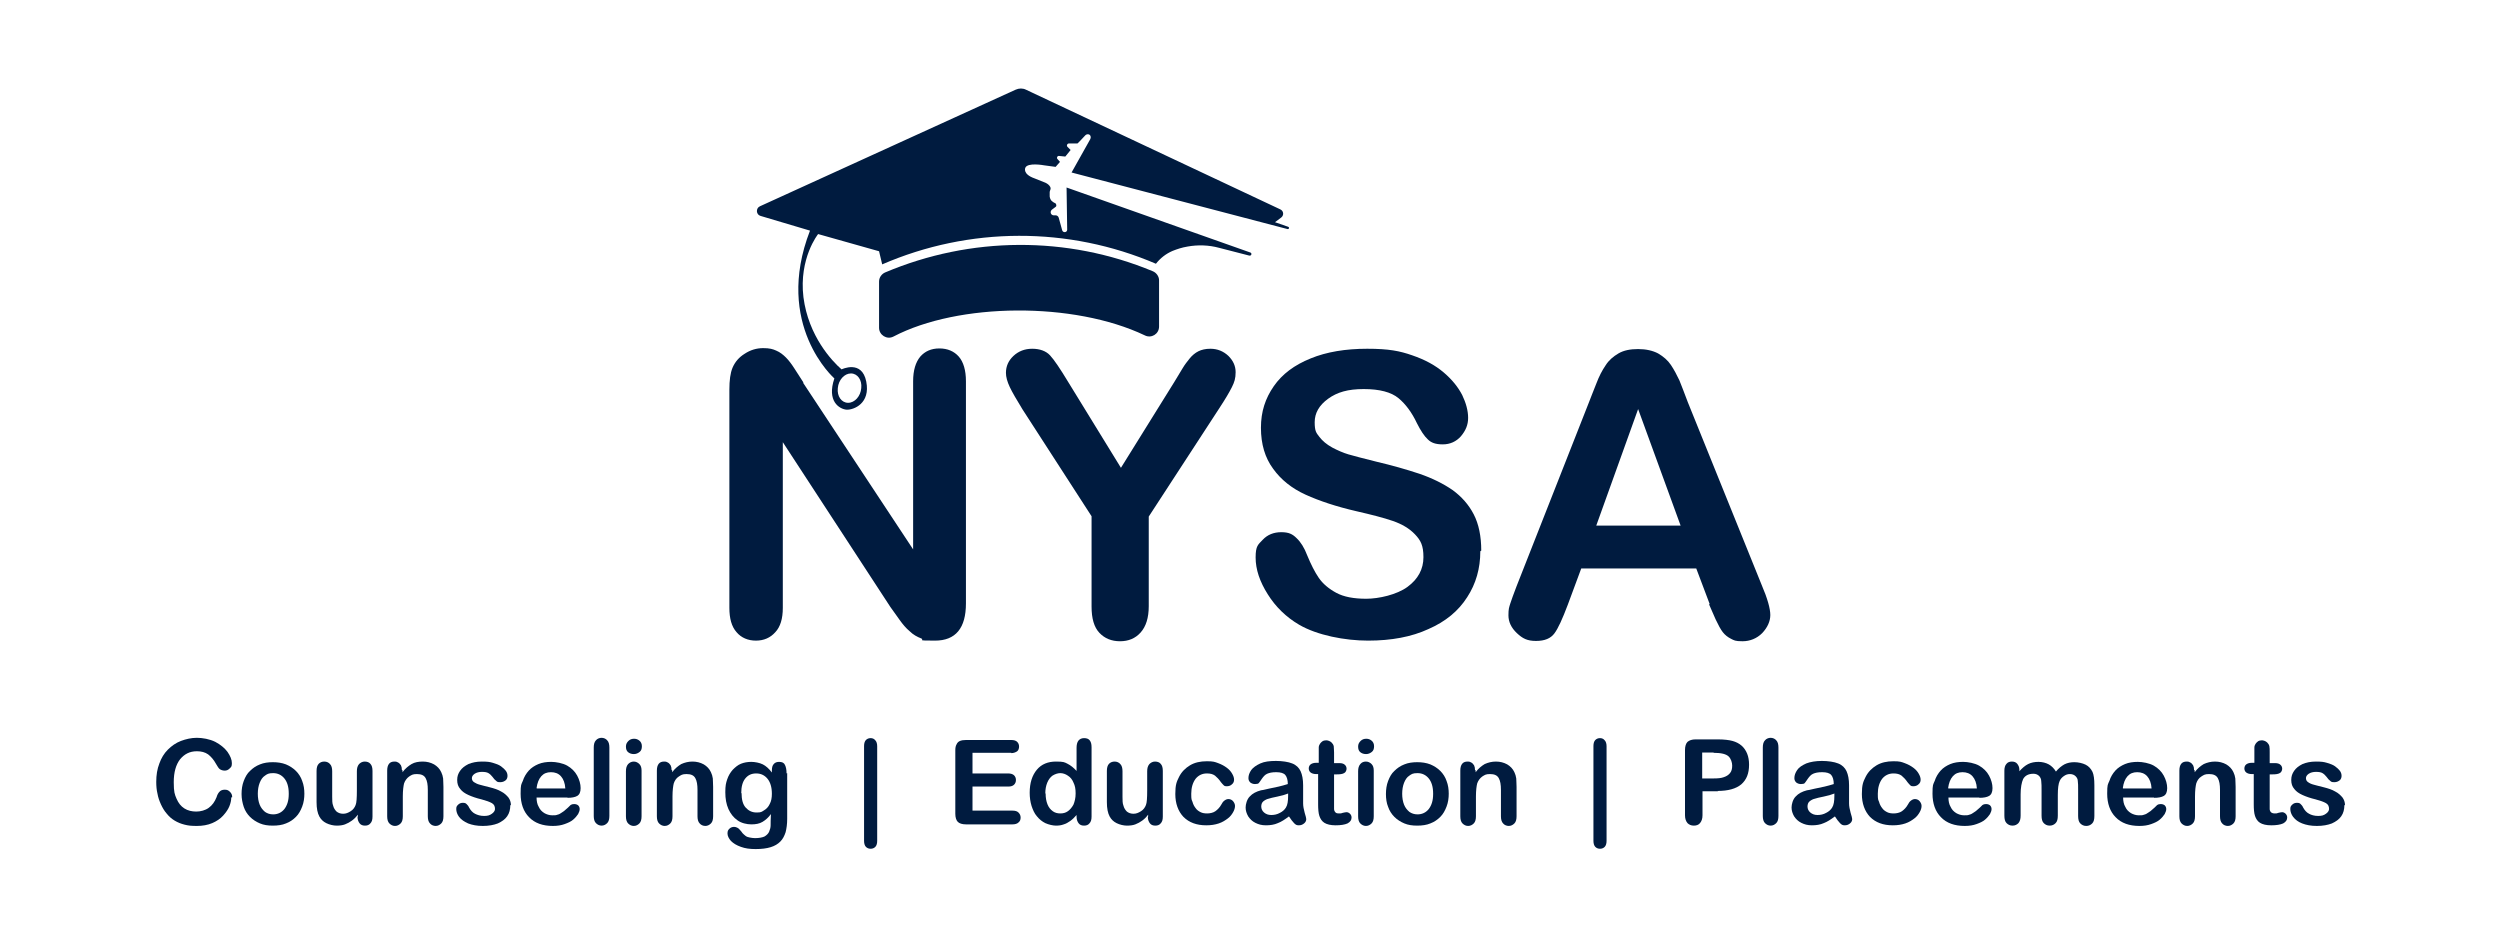 <?xml version="1.0" encoding="UTF-8"?>
<svg id="Layer_2" xmlns="http://www.w3.org/2000/svg" version="1.1" viewBox="0 0 800 300">
  <!-- Generator: Adobe Illustrator 29.5.1, SVG Export Plug-In . SVG Version: 2.1.0 Build 141)  -->
  <defs>
    <style>
      .st0 {
        fill: #001b3f;
      }
    </style>
  </defs>
  <g>
    <path class="st0" d="M74,255.2c0,.9-.2,1.8-.6,2.8s-1.1,2-2,3c-.9,1-2.1,1.8-3.5,2.4-1.4.6-3.1.9-4.9.9s-2.7-.1-3.9-.4c-1.2-.3-2.2-.7-3.2-1.3-1-.6-1.8-1.3-2.6-2.3-.7-.8-1.3-1.8-1.8-2.9-.5-1.1-.9-2.2-1.1-3.4-.3-1.2-.4-2.5-.4-3.8,0-2.2.3-4.1,1-5.9.6-1.7,1.5-3.2,2.7-4.4s2.6-2.2,4.2-2.8c1.6-.6,3.3-1,5.1-1s4.1.4,5.9,1.3c1.7.9,3,2,3.9,3.2.9,1.3,1.4,2.5,1.4,3.6s-.2,1.2-.7,1.7-1,.7-1.6.7-1.2-.2-1.6-.5-.7-.9-1.2-1.7c-.7-1.3-1.6-2.3-2.5-3-1-.7-2.2-1-3.6-1-2.3,0-4,.9-5.4,2.6-1.3,1.7-2,4.1-2,7.3s.3,3.9.9,5.3c.6,1.4,1.4,2.4,2.5,3.1,1.1.7,2.4,1,3.8,1s2.9-.4,4-1.2c1.1-.8,1.9-1.9,2.5-3.4.2-.7.5-1.3.9-1.7.3-.4.9-.7,1.7-.7s1.2.2,1.7.7c.5.5.7,1,.7,1.7Z"/>
    <path class="st0" d="M97.4,253.9c0,1.5-.2,2.9-.7,4.2-.5,1.3-1.1,2.4-2,3.3-.9.9-1.9,1.6-3.2,2.1-1.2.5-2.6.7-4.2.7s-2.9-.2-4.1-.7c-1.2-.5-2.3-1.2-3.2-2.1-.9-.9-1.6-2-2-3.2s-.7-2.6-.7-4.1.2-2.9.7-4.2c.5-1.3,1.1-2.4,2-3.2.9-.9,1.9-1.6,3.2-2.1,1.2-.5,2.6-.7,4.1-.7s2.9.2,4.2.7c1.2.5,2.3,1.2,3.2,2.1.9.9,1.6,2,2,3.2.5,1.3.7,2.6.7,4.2ZM92.4,253.9c0-2.1-.5-3.7-1.4-4.8-.9-1.1-2.1-1.7-3.6-1.7s-1.9.3-2.6.8c-.8.5-1.3,1.3-1.7,2.3-.4,1-.6,2.2-.6,3.5s.2,2.5.6,3.5c.4,1,1,1.7,1.7,2.3.7.5,1.6.8,2.6.8,1.5,0,2.7-.6,3.6-1.7.9-1.2,1.4-2.7,1.4-4.8Z"/>
    <path class="st0" d="M114.5,261.3v-.6c-.6.8-1.2,1.4-1.9,1.9-.7.5-1.4.9-2.2,1.2-.8.3-1.7.4-2.7.4s-2.3-.3-3.3-.8c-1-.5-1.7-1.2-2.2-2.1-.6-1.1-.9-2.6-.9-4.6v-10c0-1,.2-1.8.7-2.3.5-.5,1.1-.7,1.8-.7s1.4.3,1.8.8c.5.5.7,1.3.7,2.3v8.1c0,1.2,0,2.2.3,2.9.2.8.6,1.4,1.1,1.9.5.4,1.2.7,2.1.7s1.6-.3,2.4-.8c.8-.5,1.3-1.2,1.6-2,.3-.7.4-2.3.4-4.7v-6.1c0-1,.2-1.7.7-2.3.5-.5,1.1-.8,1.8-.8s1.4.2,1.8.7c.5.5.7,1.3.7,2.3v14.6c0,1-.2,1.7-.7,2.2-.4.5-1,.7-1.7.7s-1.3-.2-1.7-.7c-.4-.5-.7-1.2-.7-2.1Z"/>
    <path class="st0" d="M128.8,246.5v.6c.9-1.2,1.9-2,2.9-2.6s2.3-.8,3.6-.8,2.5.3,3.6.9c1,.6,1.8,1.4,2.3,2.5.3.6.5,1.3.6,2,0,.7.1,1.6.1,2.7v9.4c0,1-.2,1.8-.7,2.3s-1.1.8-1.8.8-1.4-.3-1.8-.8c-.5-.5-.7-1.3-.7-2.3v-8.4c0-1.7-.2-2.9-.7-3.8-.5-.9-1.4-1.3-2.8-1.3s-1.7.3-2.5.8c-.7.5-1.3,1.3-1.6,2.2-.2.8-.4,2.2-.4,4.2v6.3c0,1-.2,1.8-.7,2.3-.5.5-1.1.8-1.8.8s-1.3-.3-1.8-.8c-.5-.5-.7-1.3-.7-2.3v-14.6c0-1,.2-1.7.6-2.2.4-.5,1-.7,1.7-.7s.8.1,1.2.3c.4.2.6.5.9.9.2.4.3.9.3,1.5Z"/>
    <path class="st0" d="M163.3,257.6c0,1.4-.3,2.6-1,3.6-.7,1-1.7,1.7-3,2.3-1.3.5-2.9.8-4.8.8s-3.4-.3-4.7-.8c-1.3-.6-2.2-1.2-2.9-2.1-.6-.8-.9-1.7-.9-2.5s.2-1,.6-1.4c.4-.4.9-.6,1.5-.6s.9.1,1.2.4c.3.3.6.6.8,1.1.5.9,1.1,1.6,1.9,2s1.7.7,2.9.7,1.8-.2,2.5-.7c.6-.4,1-1,1-1.5,0-.9-.3-1.5-1-1.9-.7-.4-1.8-.8-3.3-1.2-1.7-.4-3.1-.9-4.2-1.4-1.1-.5-2-1.1-2.6-1.9-.7-.8-1-1.7-1-2.9s.3-2,.9-2.9c.6-.9,1.5-1.6,2.7-2.2,1.2-.5,2.6-.8,4.3-.8s2.5.1,3.5.4c1,.3,1.9.6,2.6,1.1.7.5,1.2,1,1.6,1.5.4.6.5,1.1.5,1.6s-.2,1.1-.6,1.4-.9.6-1.7.6-1-.1-1.3-.4c-.4-.3-.8-.7-1.2-1.3-.4-.5-.8-.9-1.3-1.2s-1.2-.4-2.1-.4-1.7.2-2.3.6c-.6.4-.9.9-.9,1.4s.2,1,.7,1.3,1,.6,1.8.8c.8.2,1.8.5,3.1.8,1.6.4,2.8.8,3.8,1.4,1,.5,1.7,1.2,2.3,1.9.5.7.8,1.5.8,2.5Z"/>
    <path class="st0" d="M181.6,255.2h-9.9c0,1.1.2,2.2.7,3,.4.9,1,1.5,1.8,2,.7.4,1.6.7,2.5.7s1.2,0,1.7-.2c.5-.1,1-.4,1.4-.7.5-.3.9-.6,1.3-1,.4-.3.9-.8,1.5-1.4.3-.2.6-.3,1.1-.3s.9.1,1.3.4c.3.3.5.7.5,1.2s-.2,1-.5,1.6c-.4.6-.9,1.2-1.6,1.8-.7.6-1.6,1-2.7,1.4s-2.3.6-3.8.6c-3.2,0-5.8-.9-7.6-2.8-1.8-1.8-2.7-4.4-2.7-7.5s.2-2.9.7-4.1c.4-1.3,1.1-2.4,1.9-3.3.8-.9,1.9-1.6,3.1-2.1,1.2-.5,2.6-.7,4.1-.7s3.7.4,5.1,1.2c1.4.8,2.5,1.9,3.2,3.2.7,1.3,1.1,2.7,1.1,4s-.4,2.1-1.1,2.5c-.7.4-1.7.6-3.1.6ZM171.8,252.3h9.1c-.1-1.7-.6-3-1.4-3.9-.8-.9-1.9-1.3-3.2-1.3s-2.3.4-3.1,1.3c-.8.9-1.3,2.2-1.5,3.8Z"/>
    <path class="st0" d="M190,261.1v-21.9c0-1,.2-1.8.7-2.3.4-.5,1.1-.8,1.8-.8s1.4.3,1.8.8c.5.5.7,1.3.7,2.3v21.9c0,1-.2,1.8-.7,2.3-.5.5-1.1.8-1.8.8s-1.3-.3-1.8-.8-.7-1.3-.7-2.3Z"/>
    <path class="st0" d="M202.8,241.3c-.7,0-1.3-.2-1.8-.6-.5-.4-.7-1-.7-1.8s.3-1.3.8-1.8c.5-.5,1.1-.7,1.8-.7s1.2.2,1.7.6c.5.4.8,1,.8,1.8s-.2,1.4-.7,1.8c-.5.4-1.1.7-1.8.7ZM205.3,246.6v14.6c0,1-.2,1.8-.7,2.3-.5.5-1.1.8-1.8.8s-1.3-.3-1.8-.8c-.5-.5-.7-1.3-.7-2.3v-14.4c0-1,.2-1.7.7-2.3.5-.5,1.1-.8,1.8-.8s1.3.3,1.8.8.7,1.2.7,2.1Z"/>
    <path class="st0" d="M215.1,246.5v.6c.9-1.2,1.9-2,2.9-2.6,1.1-.5,2.3-.8,3.6-.8s2.5.3,3.6.9c1,.6,1.8,1.4,2.3,2.5.3.6.5,1.3.6,2,0,.7.1,1.6.1,2.7v9.4c0,1-.2,1.8-.7,2.3s-1.1.8-1.8.8-1.4-.3-1.8-.8c-.5-.5-.7-1.3-.7-2.3v-8.4c0-1.7-.2-2.9-.7-3.8-.5-.9-1.4-1.3-2.8-1.3s-1.7.3-2.5.8-1.3,1.3-1.6,2.2c-.2.8-.4,2.2-.4,4.2v6.3c0,1-.2,1.8-.7,2.3-.5.5-1.1.8-1.8.8s-1.3-.3-1.8-.8c-.5-.5-.7-1.3-.7-2.3v-14.6c0-1,.2-1.7.6-2.2.4-.5,1-.7,1.7-.7s.8.1,1.2.3c.4.2.6.5.9.9.2.4.3.9.3,1.5Z"/>
    <path class="st0" d="M251.9,247.4v14.6c0,1.7-.2,3.1-.5,4.3-.4,1.2-.9,2.2-1.7,3-.8.8-1.8,1.4-3.1,1.8-1.3.4-2.9.6-4.8.6s-3.3-.2-4.7-.7c-1.4-.5-2.4-1.1-3.2-1.9-.7-.8-1.1-1.6-1.1-2.4s.2-1.1.6-1.5c.4-.4.9-.6,1.5-.6s1.4.3,1.9,1c.3.3.6.7.8,1,.3.3.6.6,1,.9s.8.4,1.3.5c.5.1,1.1.2,1.7.2,1.3,0,2.3-.2,3-.5.7-.4,1.2-.9,1.5-1.5.3-.7.5-1.4.5-2.1,0-.7,0-1.9.1-3.6-.8,1.1-1.7,1.9-2.7,2.5s-2.2.8-3.6.8-3.2-.4-4.4-1.3c-1.3-.9-2.2-2.1-2.9-3.6-.7-1.6-1-3.3-1-5.4s.2-2.9.6-4.1c.4-1.2,1-2.2,1.8-3.1.8-.8,1.6-1.5,2.6-1.9,1-.4,2.1-.6,3.3-.6s2.7.3,3.7.8c1,.5,2,1.4,2.9,2.6v-.7c0-.9.2-1.6.6-2,.4-.5,1-.7,1.7-.7,1,0,1.6.3,1.9,1,.3.6.5,1.5.5,2.7ZM237.3,253.8c0,2,.4,3.6,1.3,4.6.9,1,2,1.6,3.5,1.6s1.6-.2,2.4-.7c.7-.4,1.4-1.1,1.8-2,.5-.9.7-2,.7-3.3,0-2.1-.5-3.7-1.4-4.8-.9-1.1-2.1-1.7-3.6-1.7s-2.6.5-3.5,1.6c-.9,1.1-1.3,2.7-1.3,4.7Z"/>
    <path class="st0" d="M280.7,238.7v30.4c0,.8-.2,1.5-.6,1.9-.4.4-.9.6-1.5.6s-1.1-.2-1.5-.6c-.4-.4-.6-1.1-.6-1.9v-30.4c0-.8.2-1.5.6-1.9.4-.4.9-.6,1.5-.6s1.1.2,1.5.7c.4.4.6,1.1.6,1.9Z"/>
    <path class="st0" d="M323.6,240.9h-12.4v6.6h11.4c.8,0,1.5.2,1.9.6.4.4.6.9.6,1.5s-.2,1.1-.6,1.5-1,.6-1.9.6h-11.4v7.7h12.8c.9,0,1.5.2,1.9.6.4.4.7.9.7,1.6s-.2,1.2-.7,1.6c-.4.4-1.1.6-1.9.6h-14.9c-1.2,0-2.1-.3-2.6-.8-.5-.5-.8-1.4-.8-2.6v-20.3c0-.8.1-1.4.4-1.9.2-.5.6-.9,1.1-1.1s1.1-.3,1.9-.3h14.5c.9,0,1.5.2,1.9.6.4.4.6.9.6,1.5s-.2,1.2-.6,1.5-1.1.6-1.9.6Z"/>
    <path class="st0" d="M344.5,261.3v-.5c-.7.8-1.3,1.4-2,1.9-.7.5-1.4.9-2.1,1.1-.8.3-1.6.4-2.5.4s-2.3-.3-3.4-.8c-1-.5-1.9-1.2-2.7-2.2-.8-.9-1.3-2.1-1.7-3.3-.4-1.3-.6-2.7-.6-4.2,0-3.2.8-5.6,2.3-7.4,1.5-1.8,3.6-2.6,6.1-2.6s2.7.2,3.7.7c1,.5,2,1.3,2.9,2.3v-7.4c0-1,.2-1.8.6-2.3.4-.5,1-.8,1.8-.8s1.4.2,1.8.7c.4.5.6,1.2.6,2.2v22.2c0,1-.2,1.7-.7,2.2-.4.5-1,.7-1.7.7s-1.3-.2-1.7-.7c-.4-.5-.7-1.2-.7-2.1ZM334.6,253.9c0,1.4.2,2.5.6,3.5.4,1,1,1.7,1.7,2.2.7.5,1.5.7,2.4.7s1.7-.2,2.4-.7c.7-.5,1.3-1.2,1.8-2.1.4-1,.7-2.1.7-3.6s-.2-2.5-.7-3.5c-.4-1-1-1.7-1.8-2.2-.7-.5-1.6-.8-2.4-.8s-1.7.3-2.5.8c-.7.5-1.3,1.3-1.7,2.3-.4,1-.6,2.1-.6,3.4Z"/>
    <path class="st0" d="M367.4,261.3v-.6c-.6.8-1.2,1.4-1.9,1.9-.7.5-1.4.9-2.2,1.2-.8.3-1.7.4-2.7.4s-2.3-.3-3.3-.8c-1-.5-1.7-1.2-2.2-2.1-.6-1.1-.9-2.6-.9-4.6v-10c0-1,.2-1.8.7-2.3.5-.5,1.1-.7,1.8-.7s1.4.3,1.8.8c.5.5.7,1.3.7,2.3v8.1c0,1.2,0,2.2.3,2.9.2.8.6,1.4,1.1,1.9.5.4,1.2.7,2.1.7s1.6-.3,2.4-.8c.8-.5,1.3-1.2,1.6-2,.3-.7.4-2.3.4-4.7v-6.1c0-1,.2-1.7.7-2.3.5-.5,1.1-.8,1.8-.8s1.4.2,1.8.7c.5.5.7,1.3.7,2.3v14.6c0,1-.2,1.7-.7,2.2-.4.5-1,.7-1.7.7s-1.3-.2-1.7-.7c-.4-.5-.7-1.2-.7-2.1Z"/>
    <path class="st0" d="M395.2,257.9c0,.6-.2,1.3-.6,2-.4.7-.9,1.4-1.7,2-.8.6-1.7,1.2-2.9,1.6-1.2.4-2.5.6-4,.6-3.1,0-5.5-.9-7.3-2.7-1.7-1.8-2.6-4.3-2.6-7.3s.4-3.9,1.2-5.5c.8-1.6,2-2.8,3.5-3.7,1.5-.9,3.3-1.3,5.4-1.3s2.5.2,3.6.6c1.1.4,2,.9,2.8,1.5.8.6,1.3,1.2,1.7,1.9.4.7.6,1.3.6,1.9s-.2,1.1-.7,1.5c-.4.4-1,.6-1.6.6s-.8-.1-1-.3-.6-.6-.9-1c-.6-.9-1.3-1.6-1.9-2.1-.7-.5-1.5-.7-2.6-.7-1.5,0-2.7.6-3.6,1.7-.9,1.2-1.4,2.8-1.4,4.8s.1,1.8.4,2.6c.2.8.6,1.5,1,2,.4.6,1,1,1.6,1.3.6.3,1.3.4,2.1.4s1.9-.2,2.6-.7c.7-.5,1.4-1.2,1.9-2.1.3-.6.6-1,1-1.3.4-.3.8-.5,1.3-.5s1.1.2,1.5.7.6,1,.6,1.5Z"/>
    <path class="st0" d="M412.4,261.3c-1.2.9-2.4,1.7-3.5,2.1-1.1.5-2.4.7-3.8.7s-2.4-.3-3.4-.8c-1-.5-1.7-1.2-2.3-2.1-.5-.9-.8-1.8-.8-2.8s.4-2.6,1.3-3.5c.9-1,2.1-1.6,3.6-2,.3,0,1.1-.2,2.4-.5,1.3-.3,2.4-.5,3.3-.7.9-.2,1.9-.5,2.9-.8,0-1.3-.3-2.3-.8-2.9-.5-.6-1.5-.9-2.9-.9s-2.2.2-2.9.5-1.2.9-1.7,1.6-.8,1.2-1,1.4c-.2.2-.6.3-1.2.3s-1.1-.2-1.5-.5c-.4-.4-.6-.8-.6-1.4,0-.9.3-1.7.9-2.6.6-.8,1.6-1.5,2.9-2.1s3-.8,5-.8,4,.3,5.2.8c1.3.5,2.2,1.4,2.7,2.5.5,1.1.8,2.6.8,4.5s0,2.2,0,3c0,.8,0,1.7,0,2.8,0,.9.2,1.9.5,3,.3,1,.5,1.7.5,2,0,.5-.2,1-.7,1.4-.5.4-1,.6-1.7.6s-1-.2-1.5-.7c-.5-.5-1-1.2-1.6-2.1ZM412,254c-.7.3-1.8.6-3.2.9-1.4.3-2.4.5-2.9.7-.5.1-1.1.4-1.6.8-.5.4-.7,1-.7,1.7s.3,1.4.9,1.9c.6.5,1.3.8,2.3.8s1.9-.2,2.8-.7c.8-.4,1.5-1,1.9-1.7.5-.8.7-2,.7-3.8v-.7Z"/>
    <path class="st0" d="M421.4,244.1h.6v-3c0-.8,0-1.4,0-1.9,0-.5.2-.9.4-1.2.2-.3.5-.6.8-.8s.8-.3,1.2-.3,1.2.2,1.7.7c.3.3.6.7.7,1.2,0,.5.1,1.1.1,2v3.4h1.8c.7,0,1.3.2,1.6.5.4.3.6.8.6,1.3s-.3,1.2-.8,1.4c-.5.3-1.3.4-2.3.4h-.9v9.3c0,.8,0,1.4,0,1.8,0,.4.2.8.4,1,.2.3.6.4,1.2.4s.7,0,1.2-.2c.5-.1.9-.2,1.2-.2.4,0,.8.2,1.1.5.3.3.5.7.5,1.2,0,.8-.4,1.4-1.3,1.9-.9.4-2.2.6-3.8.6s-2.8-.3-3.6-.8c-.8-.5-1.3-1.3-1.6-2.2-.3-.9-.4-2.2-.4-3.7v-9.7h-.7c-.7,0-1.3-.2-1.7-.5-.4-.3-.6-.8-.6-1.3s.2-1,.6-1.3c.4-.3,1-.5,1.7-.5Z"/>
    <path class="st0" d="M437.1,241.3c-.7,0-1.3-.2-1.8-.6-.5-.4-.7-1-.7-1.8s.3-1.3.8-1.8c.5-.5,1.1-.7,1.8-.7s1.2.2,1.7.6c.5.4.8,1,.8,1.8s-.2,1.4-.7,1.8c-.5.4-1.1.7-1.8.7ZM439.6,246.6v14.6c0,1-.2,1.8-.7,2.3s-1.1.8-1.8.8-1.3-.3-1.8-.8c-.5-.5-.7-1.3-.7-2.3v-14.4c0-1,.2-1.7.7-2.3s1.1-.8,1.8-.8,1.3.3,1.8.8.7,1.2.7,2.1Z"/>
    <path class="st0" d="M463.6,253.9c0,1.5-.2,2.9-.7,4.2-.5,1.3-1.1,2.4-2,3.3-.9.9-1.9,1.6-3.2,2.1-1.2.5-2.6.7-4.2.7s-2.9-.2-4.1-.7c-1.2-.5-2.3-1.2-3.2-2.1-.9-.9-1.6-2-2-3.2-.5-1.2-.7-2.6-.7-4.1s.2-2.9.7-4.2c.5-1.3,1.1-2.4,2-3.2.9-.9,1.9-1.6,3.2-2.1,1.2-.5,2.6-.7,4.1-.7s2.9.2,4.2.7c1.2.5,2.3,1.2,3.2,2.1.9.9,1.6,2,2,3.2.5,1.3.7,2.6.7,4.2ZM458.6,253.9c0-2.1-.5-3.7-1.4-4.8-.9-1.1-2.1-1.7-3.6-1.7s-1.9.3-2.6.8c-.8.5-1.3,1.3-1.7,2.3-.4,1-.6,2.2-.6,3.5s.2,2.5.6,3.5c.4,1,1,1.7,1.7,2.3.7.5,1.6.8,2.6.8,1.5,0,2.7-.6,3.6-1.7.9-1.2,1.4-2.7,1.4-4.8Z"/>
    <path class="st0" d="M472.2,246.5v.6c.9-1.2,1.9-2,2.9-2.6,1.1-.5,2.3-.8,3.6-.8s2.5.3,3.6.9c1,.6,1.8,1.4,2.3,2.5.3.6.5,1.3.6,2,0,.7.1,1.6.1,2.7v9.4c0,1-.2,1.8-.7,2.3s-1.1.8-1.8.8-1.4-.3-1.8-.8c-.5-.5-.7-1.3-.7-2.3v-8.4c0-1.7-.2-2.9-.7-3.8-.5-.9-1.4-1.3-2.8-1.3s-1.7.3-2.5.8c-.7.5-1.3,1.3-1.6,2.2-.2.8-.4,2.2-.4,4.2v6.3c0,1-.2,1.8-.7,2.3-.5.5-1.1.8-1.8.8s-1.3-.3-1.8-.8c-.5-.5-.7-1.3-.7-2.3v-14.6c0-1,.2-1.7.6-2.2.4-.5,1-.7,1.7-.7s.8.1,1.2.3c.4.2.6.5.9.9.2.4.3.9.3,1.5Z"/>
    <path class="st0" d="M514.1,238.7v30.4c0,.8-.2,1.5-.6,1.9-.4.4-.9.6-1.5.6s-1.1-.2-1.5-.6c-.4-.4-.6-1.1-.6-1.9v-30.4c0-.8.2-1.5.6-1.9.4-.4.9-.6,1.5-.6s1.1.2,1.5.7c.4.4.6,1.1.6,1.9Z"/>
    <path class="st0" d="M549.8,253.2h-5v7.7c0,1.1-.3,1.9-.8,2.5s-1.2.8-2,.8-1.5-.3-2-.8c-.5-.6-.8-1.4-.8-2.5v-20.9c0-1.2.3-2.1.8-2.6.6-.5,1.4-.8,2.6-.8h7c2.1,0,3.7.2,4.8.5,1.1.3,2.1.8,2.9,1.5.8.7,1.4,1.6,1.8,2.6.4,1,.6,2.2.6,3.5,0,2.8-.8,4.8-2.5,6.3-1.7,1.4-4.2,2.1-7.6,2.1ZM548.4,240.8h-3.7v8.3h3.7c1.3,0,2.4-.1,3.2-.4.9-.3,1.5-.7,2-1.3.5-.6.7-1.4.7-2.4s-.4-2.2-1.1-2.9c-.8-.8-2.4-1.2-4.9-1.2Z"/>
    <path class="st0" d="M564.1,261.1v-21.9c0-1,.2-1.8.7-2.3.4-.5,1.1-.8,1.8-.8s1.4.3,1.8.8c.5.5.7,1.3.7,2.3v21.9c0,1-.2,1.8-.7,2.3-.5.5-1.1.8-1.8.8s-1.3-.3-1.8-.8c-.5-.5-.7-1.3-.7-2.3Z"/>
    <path class="st0" d="M587.1,261.3c-1.2.9-2.4,1.7-3.5,2.1-1.1.5-2.4.7-3.8.7s-2.4-.3-3.4-.8c-1-.5-1.7-1.2-2.3-2.1-.5-.9-.8-1.8-.8-2.8s.4-2.6,1.3-3.5c.9-1,2.1-1.6,3.6-2,.3,0,1.1-.2,2.4-.5,1.3-.3,2.4-.5,3.3-.7.9-.2,1.9-.5,2.9-.8,0-1.3-.3-2.3-.8-2.9-.5-.6-1.5-.9-2.9-.9s-2.2.2-2.9.5-1.2.9-1.7,1.6-.8,1.2-1,1.4c-.2.2-.6.3-1.2.3s-1.1-.2-1.5-.5c-.4-.4-.6-.8-.6-1.4,0-.9.3-1.7.9-2.6s1.6-1.5,2.9-2.1c1.3-.5,3-.8,5-.8s4,.3,5.2.8c1.3.5,2.2,1.4,2.7,2.5.5,1.1.8,2.6.8,4.5s0,2.2,0,3c0,.8,0,1.7,0,2.8,0,.9.2,1.9.5,3,.3,1,.5,1.7.5,2,0,.5-.2,1-.7,1.4-.5.4-1,.6-1.7.6s-1-.2-1.5-.7c-.5-.5-1-1.2-1.6-2.1ZM586.8,254c-.7.3-1.8.6-3.2.9-1.4.3-2.4.5-2.9.7-.5.1-1.1.4-1.6.8-.5.4-.7,1-.7,1.7s.3,1.4.9,1.9c.6.5,1.3.8,2.3.8s1.9-.2,2.8-.7c.8-.4,1.5-1,1.9-1.7.5-.8.7-2,.7-3.8v-.7Z"/>
    <path class="st0" d="M614.9,257.9c0,.6-.2,1.3-.6,2-.4.7-.9,1.4-1.7,2-.8.6-1.7,1.2-2.9,1.6-1.2.4-2.5.6-4,.6-3.1,0-5.5-.9-7.3-2.7-1.7-1.8-2.6-4.3-2.6-7.3s.4-3.9,1.2-5.5c.8-1.6,2-2.8,3.5-3.7,1.5-.9,3.3-1.3,5.4-1.3s2.5.2,3.6.6c1.1.4,2,.9,2.8,1.5s1.3,1.2,1.7,1.9c.4.7.6,1.3.6,1.9s-.2,1.1-.7,1.5c-.4.4-1,.6-1.6.6s-.8-.1-1-.3-.6-.6-.9-1c-.6-.9-1.3-1.6-1.9-2.1-.7-.5-1.5-.7-2.6-.7-1.5,0-2.7.6-3.6,1.7-.9,1.2-1.4,2.8-1.4,4.8s.1,1.8.4,2.6c.2.8.6,1.5,1,2,.4.6,1,1,1.6,1.3.6.3,1.3.4,2.1.4s1.9-.2,2.6-.7c.7-.5,1.4-1.2,1.9-2.1.3-.6.6-1,1-1.3.4-.3.8-.5,1.3-.5s1.1.2,1.5.7.6,1,.6,1.5Z"/>
    <path class="st0" d="M633.4,255.2h-9.9c0,1.1.2,2.2.7,3,.4.9,1,1.5,1.8,2,.7.4,1.6.7,2.5.7s1.2,0,1.7-.2c.5-.1,1-.4,1.4-.7.5-.3.9-.6,1.3-1,.4-.3.9-.8,1.5-1.4.3-.2.6-.3,1.1-.3s.9.1,1.3.4c.3.3.5.7.5,1.2s-.2,1-.5,1.6c-.4.6-.9,1.2-1.6,1.8-.7.6-1.6,1-2.7,1.4s-2.3.6-3.8.6c-3.2,0-5.8-.9-7.6-2.8-1.8-1.8-2.7-4.4-2.7-7.5s.2-2.9.7-4.1c.4-1.3,1.1-2.4,1.9-3.3s1.9-1.6,3.1-2.1c1.2-.5,2.6-.7,4.1-.7s3.7.4,5.1,1.2c1.4.8,2.5,1.9,3.2,3.2s1.1,2.7,1.1,4-.4,2.1-1.1,2.5c-.7.4-1.7.6-3.1.6ZM623.5,252.3h9.1c-.1-1.7-.6-3-1.4-3.9-.8-.9-1.9-1.3-3.2-1.3s-2.3.4-3.1,1.3c-.8.9-1.3,2.2-1.5,3.8Z"/>
    <path class="st0" d="M658.5,254.3v6.7c0,1.1-.2,1.9-.7,2.4-.5.5-1.1.8-1.9.8s-1.4-.3-1.9-.8c-.5-.5-.7-1.3-.7-2.4v-8c0-1.3,0-2.3-.1-3,0-.7-.3-1.3-.7-1.7-.4-.4-1-.7-1.8-.7-1.6,0-2.7.6-3.3,1.7-.5,1.1-.8,2.8-.8,4.9v6.8c0,1-.2,1.8-.7,2.4-.5.5-1.1.8-1.9.8s-1.4-.3-1.9-.8c-.5-.5-.7-1.3-.7-2.4v-14.4c0-.9.2-1.7.7-2.2.4-.5,1-.7,1.7-.7s1.3.2,1.7.7.7,1.1.7,1.9v.5c.9-1,1.8-1.8,2.8-2.3,1-.5,2.1-.7,3.3-.7s2.4.3,3.3.8c.9.5,1.7,1.3,2.3,2.3.8-1,1.8-1.8,2.7-2.3,1-.5,2-.7,3.2-.7s2.6.3,3.6.8c1,.5,1.7,1.3,2.2,2.3.4.9.6,2.3.6,4.3v9.8c0,1.1-.2,1.9-.7,2.4s-1.1.8-1.9.8-1.4-.3-1.9-.8c-.5-.5-.7-1.3-.7-2.4v-8.5c0-1.1,0-2-.1-2.6,0-.7-.3-1.2-.7-1.6s-1-.7-1.8-.7-1.3.2-1.9.6c-.6.4-1.1.9-1.4,1.6-.4.8-.6,2.4-.6,4.5Z"/>
    <path class="st0" d="M689.3,255.2h-9.9c0,1.1.2,2.2.7,3,.4.9,1,1.5,1.8,2,.7.4,1.6.7,2.5.7s1.2,0,1.7-.2c.5-.1,1-.4,1.4-.7.5-.3.9-.6,1.3-1,.4-.3.9-.8,1.5-1.4.3-.2.6-.3,1.1-.3s.9.1,1.3.4c.3.3.5.7.5,1.2s-.2,1-.5,1.6c-.4.6-.9,1.2-1.6,1.8-.7.6-1.6,1-2.7,1.4-1.1.4-2.3.6-3.8.6-3.2,0-5.8-.9-7.6-2.8-1.8-1.8-2.7-4.4-2.7-7.5s.2-2.9.7-4.1c.4-1.3,1.1-2.4,1.9-3.3.8-.9,1.9-1.6,3.1-2.1,1.2-.5,2.6-.7,4.1-.7s3.7.4,5.1,1.2c1.4.8,2.5,1.9,3.2,3.2.7,1.3,1.1,2.7,1.1,4s-.4,2.1-1.1,2.5c-.7.4-1.7.6-3.1.6ZM679.4,252.3h9.1c-.1-1.7-.6-3-1.4-3.9-.8-.9-1.9-1.3-3.2-1.3s-2.3.4-3.1,1.3c-.8.9-1.3,2.2-1.5,3.8Z"/>
    <path class="st0" d="M702.3,246.5v.6c.9-1.2,1.9-2,2.9-2.6,1.1-.5,2.3-.8,3.6-.8s2.5.3,3.6.9c1,.6,1.8,1.4,2.3,2.5.3.6.5,1.3.6,2,0,.7.1,1.6.1,2.7v9.4c0,1-.2,1.8-.7,2.3-.5.5-1.1.8-1.8.8s-1.4-.3-1.8-.8c-.5-.5-.7-1.3-.7-2.3v-8.4c0-1.7-.2-2.9-.7-3.8s-1.4-1.3-2.8-1.3-1.7.3-2.5.8-1.3,1.3-1.6,2.2c-.2.8-.4,2.2-.4,4.2v6.3c0,1-.2,1.8-.7,2.3-.5.5-1.1.8-1.8.8s-1.3-.3-1.8-.8c-.5-.5-.7-1.3-.7-2.3v-14.6c0-1,.2-1.7.6-2.2.4-.5,1-.7,1.7-.7s.8.1,1.2.3c.4.2.6.5.9.9.2.4.3.9.3,1.5Z"/>
    <path class="st0" d="M720.8,244.1h.6v-3c0-.8,0-1.4,0-1.9,0-.5.2-.9.4-1.2.2-.3.5-.6.8-.8s.8-.3,1.2-.3,1.2.2,1.7.7c.3.3.6.7.7,1.2s.1,1.1.1,2v3.4h1.8c.7,0,1.3.2,1.6.5.4.3.6.8.6,1.3s-.3,1.2-.8,1.4c-.5.3-1.3.4-2.3.4h-.9v9.3c0,.8,0,1.4,0,1.8s.2.8.4,1,.6.4,1.2.4.7,0,1.2-.2c.5-.1.9-.2,1.2-.2.4,0,.8.2,1.1.5.3.3.5.7.5,1.2,0,.8-.4,1.4-1.3,1.9-.9.4-2.2.6-3.8.6s-2.8-.3-3.6-.8c-.8-.5-1.3-1.3-1.6-2.2-.3-.9-.4-2.2-.4-3.7v-9.7h-.7c-.7,0-1.3-.2-1.7-.5-.4-.3-.6-.8-.6-1.3s.2-1,.6-1.3c.4-.3,1-.5,1.7-.5Z"/>
    <path class="st0" d="M750.2,257.6c0,1.4-.3,2.6-1,3.6-.7,1-1.7,1.7-3,2.3-1.3.5-2.9.8-4.8.8s-3.4-.3-4.7-.8-2.2-1.2-2.9-2.1c-.6-.8-.9-1.7-.9-2.5s.2-1,.6-1.4c.4-.4.9-.6,1.5-.6s.9.1,1.2.4c.3.3.6.6.8,1.1.5.9,1.1,1.6,1.9,2,.7.4,1.7.7,2.9.7s1.8-.2,2.5-.7c.6-.4,1-1,1-1.5,0-.9-.3-1.5-1-1.9-.7-.4-1.8-.8-3.3-1.2-1.7-.4-3.1-.9-4.2-1.4-1.1-.5-2-1.1-2.6-1.9-.7-.8-1-1.7-1-2.9s.3-2,.9-2.9c.6-.9,1.5-1.6,2.7-2.2,1.2-.5,2.6-.8,4.3-.8s2.5.1,3.5.4c1,.3,1.9.6,2.6,1.1.7.5,1.2,1,1.6,1.5.4.6.5,1.1.5,1.6s-.2,1.1-.6,1.4-.9.6-1.7.6-1-.1-1.3-.4c-.4-.3-.8-.7-1.2-1.3-.4-.5-.8-.9-1.3-1.2s-1.2-.4-2.1-.4-1.7.2-2.3.6c-.6.4-.9.9-.9,1.4s.2,1,.7,1.3c.4.3,1,.6,1.8.8.8.2,1.8.5,3.1.8,1.6.4,2.8.8,3.8,1.4,1,.5,1.7,1.2,2.3,1.9.5.7.8,1.5.8,2.5Z"/>
  </g>
  <g>
    <g>
      <path class="st0" d="M257,122.5l35.2,53.3v-53.8c0-3.5.8-6.1,2.3-7.9,1.5-1.7,3.5-2.6,6.1-2.6s4.7.9,6.2,2.6c1.5,1.7,2.3,4.4,2.3,7.9v71.1c0,7.9-3.3,11.9-9.9,11.9s-3.1-.2-4.4-.7c-1.3-.5-2.6-1.2-3.7-2.3-1.2-1-2.2-2.2-3.2-3.6-1-1.4-2-2.8-3-4.2l-34.4-52.7v53c0,3.5-.8,6.1-2.4,7.8-1.6,1.8-3.7,2.7-6.2,2.7s-4.7-.9-6.2-2.7c-1.6-1.8-2.3-4.4-2.3-7.8v-69.8c0-3,.3-5.3,1-7,.8-1.9,2.1-3.4,3.9-4.5,1.8-1.2,3.8-1.8,5.9-1.8s3.1.3,4.2.8c1.2.5,2.2,1.3,3.1,2.2.9.9,1.8,2.1,2.7,3.5.9,1.4,1.9,2.9,2.9,4.5Z"/>
      <path class="st0" d="M349.3,193.9v-28.7l-22.1-34.2c-1.9-3.1-3.3-5.5-4.1-7.2-.8-1.7-1.2-3.2-1.2-4.5,0-2.1.8-3.9,2.4-5.4,1.6-1.5,3.6-2.3,6-2.3s4.4.7,5.7,2.1c1.3,1.4,3.2,4.2,5.8,8.5l16.9,27.5,17.1-27.5c1-1.7,1.9-3.1,2.6-4.3.7-1.2,1.5-2.2,2.3-3.2.8-1,1.8-1.8,2.8-2.3,1-.5,2.3-.8,3.8-.8,2.3,0,4.2.8,5.8,2.3,1.5,1.5,2.3,3.2,2.3,5.2s-.4,3.2-1.2,4.8c-.8,1.6-2.1,3.8-4,6.7l-22.6,34.7v28.7c0,3.7-.9,6.5-2.6,8.4-1.7,1.9-3.9,2.8-6.6,2.8s-4.9-.9-6.6-2.7c-1.7-1.8-2.5-4.6-2.5-8.4Z"/>
      <path class="st0" d="M473.7,176.4c0,5.5-1.4,10.4-4.2,14.7-2.8,4.4-6.9,7.8-12.4,10.2-5.4,2.5-11.9,3.7-19.3,3.7s-16.3-1.7-22.1-5.1c-4.1-2.4-7.5-5.7-10-9.7-2.6-4.1-3.9-8-3.9-11.8s.8-4.1,2.3-5.7c1.5-1.6,3.5-2.4,5.9-2.4s3.6.6,4.9,1.9c1.3,1.2,2.5,3.1,3.4,5.5,1.2,2.9,2.4,5.3,3.7,7.2,1.3,1.9,3.2,3.5,5.6,4.8,2.4,1.3,5.6,1.9,9.6,1.9s9.8-1.3,13.2-3.8c3.4-2.5,5.1-5.7,5.1-9.5s-.9-5.4-2.7-7.3c-1.8-1.9-4.2-3.3-7.1-4.3-2.9-1-6.8-2-11.6-3.1-6.5-1.5-11.9-3.3-16.3-5.3-4.4-2-7.9-4.8-10.4-8.3-2.6-3.5-3.9-7.9-3.9-13.1s1.4-9.4,4.1-13.3c2.7-3.9,6.6-6.8,11.8-8.9,5.1-2.1,11.2-3.1,18.1-3.1s10.4.7,14.4,2.1c4.1,1.4,7.4,3.2,10.1,5.5,2.7,2.3,4.6,4.7,5.9,7.2,1.2,2.5,1.9,5,1.9,7.3s-.8,4.1-2.3,5.9c-1.5,1.7-3.5,2.6-5.8,2.6s-3.7-.5-4.8-1.6c-1.1-1-2.3-2.8-3.5-5.2-1.6-3.4-3.6-6.1-5.9-8-2.3-1.9-6-2.9-11.1-2.9s-8.5,1-11.4,3.1c-2.9,2.1-4.3,4.6-4.3,7.5s.5,3.4,1.5,4.7c1,1.3,2.3,2.4,4.1,3.4,1.7.9,3.5,1.7,5.2,2.2,1.8.5,4.7,1.3,8.8,2.3,5.1,1.2,9.7,2.5,13.9,3.9,4.1,1.4,7.7,3.2,10.6,5.2,2.9,2.1,5.2,4.7,6.8,7.8,1.6,3.1,2.4,7,2.4,11.6Z"/>
      <path class="st0" d="M547.1,193.3l-4.3-11.4h-36.8l-4.3,11.6c-1.7,4.5-3.1,7.6-4.3,9.2-1.2,1.6-3.1,2.4-5.9,2.4s-4.3-.8-6.1-2.5c-1.8-1.7-2.7-3.6-2.7-5.7s.2-2.5.6-3.8c.4-1.3,1.1-3.1,2-5.5l23.1-58.7c.7-1.7,1.4-3.7,2.4-6.1.9-2.4,1.9-4.3,3-5.9,1-1.6,2.4-2.8,4.1-3.8,1.7-1,3.8-1.4,6.3-1.4s4.7.5,6.4,1.4c1.7,1,3.1,2.2,4.1,3.7,1,1.5,1.9,3.2,2.7,4.9.7,1.7,1.6,4.1,2.7,7l23.6,58.4c1.9,4.4,2.8,7.7,2.8,9.7s-.9,4-2.6,5.8c-1.7,1.7-3.9,2.6-6.3,2.6s-2.7-.3-3.7-.8c-1-.5-1.9-1.2-2.6-2.1-.7-.9-1.4-2.2-2.3-4.1-.8-1.8-1.5-3.4-2.1-4.8ZM510.8,168.2h27l-13.6-37.3-13.4,37.3Z"/>
    </g>
    <g>
      <path class="st0" d="M370.9,89.8v14.7c0,2.4-2.5,3.9-4.6,2.8-22.7-10.8-59.6-10.5-80.4.4-2.1,1.1-4.6-.5-4.6-2.8v-14.8c0-1.3.8-2.4,1.9-2.9,27.4-11.6,58.3-11.8,85.7-.4,1.2.5,2,1.7,2,2.9Z"/>
      <path class="st0" d="M412.3,72.6l-4.3-1.5,2-1.5c.9-.7.8-2.1-.3-2.6l-81.4-38.3c-1-.5-2.2-.5-3.3,0l-81.8,37.3c-1.4.6-1.3,2.7.2,3.1l15.8,4.7c-11.7,30.2,7.8,47.3,7.8,47.3-2.5,7.3,1.6,9.8,3.9,10,2.3.1,7.7-2,6.3-9-1.4-7.1-7.9-3.9-7.9-3.9-3-2.6-10.6-10.6-12.2-23.1-1.5-12.5,4.7-20.2,4.7-20.2l19.5,5.5,1,4.2c27.9-12.1,59.6-12.2,87.6-.2,1.4-1.8,3.2-3.2,5.3-4.1,1.5-.6,3-1.1,4.8-1.4,3.3-.6,6.8-.5,10.1.4,3.6.9,9.7,2.5,9.7,2.5.7.1.9-.8.3-1l-58.8-20.8.2,13.5c0,.9-1.3,1.1-1.6.2l-1.1-4c-.1-.4-.5-.8-1-.8h-.7c-.9-.1-1.2-1.2-.5-1.8l1.2-.9c.4-.3.2-.8,0-1.1-.3-.2-.7-.3-1-.6-.5-.3-.8-.9-.9-1.6,0-.5,0-.9,0-1.4,0-.4.3-.8.3-1.2,0-.3-.2-.7-.4-.9-.4-.5-1.1-.9-1.7-1.1-1-.4-2-.8-3-1.2-4-1.4-3-3.4-3-3.4.7-1.8,6-.8,6-.8l3.7.5,1.4-1.6-.8-.9c-.4-.4,0-1.1.5-1l2,.2,1.7-2.1-1-1c-.4-.4-.1-1.1.5-1.1h2.7c0,.1,2.5-2.6,2.5-2.6.3-.3.7-.4,1.1-.3.6.2.8.9.5,1.5l-6,10.7,69.1,18.1c.5.1.7-.6.2-.7ZM268.1,124.2c.2-2.6,2.1-4.7,4.2-4.7s3.6,2.1,3.3,4.7c-.2,2.6-2.1,4.7-4.2,4.7s-3.6-2.1-3.3-4.7Z"/>
    </g>
  </g>
</svg>